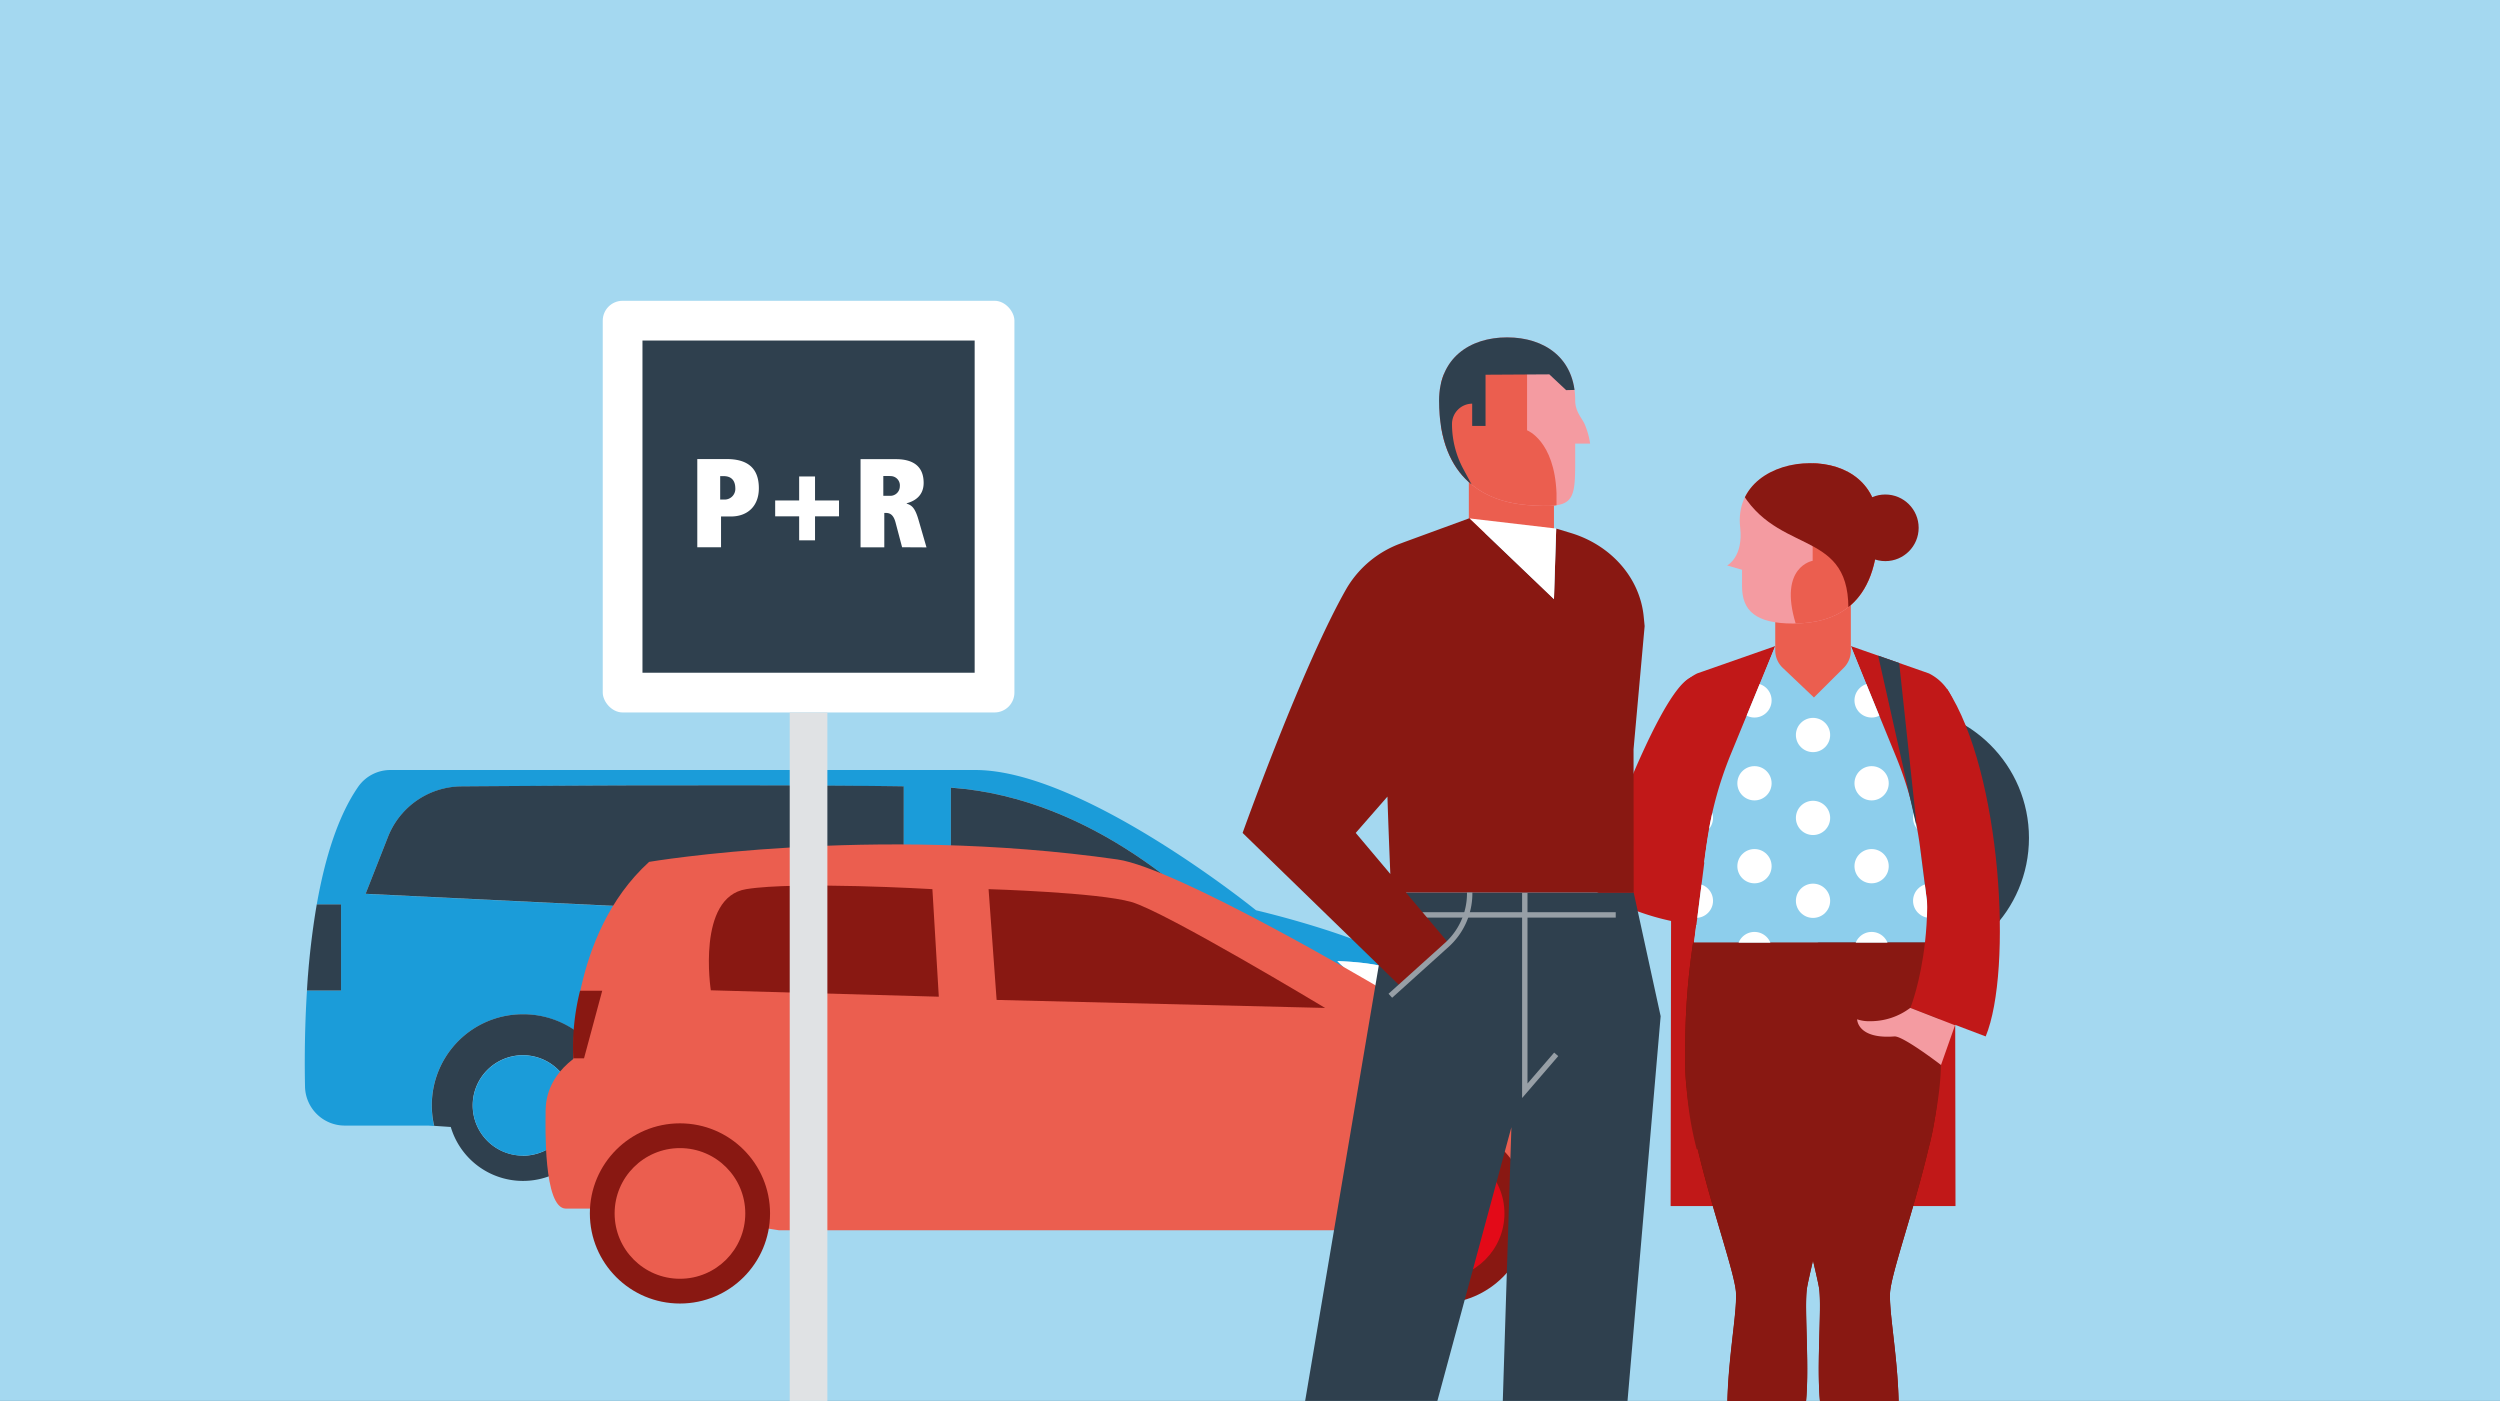 <?xml version="1.0" encoding="UTF-8"?>
<svg xmlns="http://www.w3.org/2000/svg" xmlns:xlink="http://www.w3.org/1999/xlink" id="Ebene_1" data-name="Ebene 1" viewBox="0 0 737 413">
  <rect x="0" y="0" width="737" height="413" fill="#333333" stroke="none"/>
  <defs>
    <style>.cls-1,.cls-11,.cls-18{fill:none;}.cls-2{fill:#f49ba1;}.cls-3{fill:#a4d8f0;}.cls-4{fill:#e30a18;}.cls-5{fill:#1b9cd9;}.cls-6{fill:#2f404e;}.cls-7{fill:#fff;}.cls-8{fill:#eb5e4f;}.cls-9{fill:#891812;}.cls-10{clip-path:url(#clip-path);}.cls-11{stroke:#e0e2e4;stroke-width:11.1px;}.cls-11,.cls-18{stroke-miterlimit:10;}.cls-12{fill:#c11818;}.cls-13{fill:#8dceec;}.cls-14{clip-path:url(#clip-path-2);}.cls-15{fill:#881002;}.cls-16{clip-path:url(#clip-path-3);}.cls-17{fill:#e20613;}.cls-18{stroke:#979fa6;stroke-width:1.59px;}.cls-19{clip-path:url(#clip-path-4);}</style>
    <clipPath id="clip-path">
      <polygon class="cls-1" points="737.98 -1.17 -1.02 -0.17 -1.02 414.45 737.98 413.45 737.98 -1.17"></polygon>
    </clipPath>
    <clipPath id="clip-path-2">
      <path class="cls-2" d="M533.61,136.54c-11.08,0-22,6.55-20.61,18.91,1,8.85-3.86,11.25-3.86,11.25l4.41,1.27v4.85c0,7.19,4,11,15.07,11,11.92,0,25.06-4.93,25.06-28.7C553.68,142.7,544.69,136.54,533.61,136.54Z"></path>
    </clipPath>
    <clipPath id="clip-path-3">
      <path class="cls-1" d="M558.88,222.89l-13.25-32.41H523.34l-13.16,32A107.87,107.87,0,0,0,503,249.81l-3.57,28.08h70.21l-3.59-28A107.58,107.58,0,0,0,558.88,222.89Z"></path>
    </clipPath>
    <clipPath id="clip-path-4">
      <path class="cls-2" d="M444.3,99.46c11.08,0,20.07,6.16,20.07,18.59,0,3.47,2.14,5.31,2.9,7.26a23.23,23.23,0,0,1,1.5,5.47h-4.4v5c0,12.41-.47,14.09-13.74,13.15-11.88-.84-26.39-7.07-26.39-30.84C424.24,105.62,433.22,99.46,444.3,99.46Z"></path>
    </clipPath>
  </defs>
  <polygon class="cls-3" points="737.98 -1.17 -1.02 -0.17 -1.02 414.45 737.98 413.45 737.98 -1.17"></polygon>
  <path class="cls-4" d="M422.28,294.23a45.23,45.23,0,0,1,2.56,7.06A45.23,45.23,0,0,0,422.28,294.23Z"></path>
  <path class="cls-5" d="M426.52,311.52c.06.83.12,1.68.16,2.54-2.63-6.1-7.4-13.69-15.88-18.48-10.92-6.16-16.54-12.25-16.54-12.25,19.13.67,25.33,5.7,28,10.89-.77-1.68-1.65-3.4-2.69-5.19-6.2-10.68-49.29-20.68-49.29-20.68S319.28,227,287.56,227H115.17a11.57,11.57,0,0,0-9.52,4.86c-6.11,8.79-9.92,21.43-12.27,34.78h7.16V292H90.49a233.4,233.4,0,0,1,2.89-25.33c-3.45,19.71-3.71,41-3.46,53.66a11.72,11.72,0,0,0,11.73,11.49h24.57l1.74.12a26.88,26.88,0,1,1,51.38,3.33c15.29,0,112.13.31,180.1.3h-5.08a26.88,26.88,0,1,1,50.18-.06l-5.07,0h0c9.36,0,16.81-.07,21.58-.13a5.84,5.84,0,0,0,5.78-5.86v-8.06C426.83,317.8,426.75,314.55,426.52,311.52ZM266.4,271.23l-72-3.5-11.2-.54-75.43-3.67,6.61-16.81A23.47,23.47,0,0,1,136,231.85c12.25-.09,30.41-.21,50.1-.28l11.25,0c24.59,0,50.24,0,69,.27Zm13.92.67V232.2c42.7,3.05,73.91,34.74,82.91,43.73Z"></path>
  <path class="cls-4" d="M426.27,308.9c.08.73.15,1.47.22,2.22C426.42,310.37,426.35,309.63,426.27,308.9Z"></path>
  <path class="cls-4" d="M424.88,301.43a50.76,50.76,0,0,1,1.36,7.21A51.93,51.93,0,0,0,424.88,301.43Z"></path>
  <path class="cls-6" d="M100.54,292V266.62H93.38A233.4,233.4,0,0,0,90.49,292Z"></path>
  <path class="cls-7" d="M394.26,283.33s5.62,6.09,16.54,12.25c8.48,4.79,13.25,12.38,15.88,18.48,0-.86-.1-1.71-.16-2.54l0-.4c-.07-.75-.14-1.49-.22-2.22l0-.26a50.76,50.76,0,0,0-1.36-7.21l0-.14a45.23,45.23,0,0,0-2.56-7.06h0C419.59,289,413.39,284,394.26,283.33Z"></path>
  <path class="cls-6" d="M280.32,232.2v39.7l82.91,4C354.23,266.94,323,235.25,280.32,232.2Z"></path>
  <path class="cls-6" d="M197.39,231.54l-11.25,0c-19.69.07-37.85.19-50.1.28a23.47,23.47,0,0,0-21.65,14.86l-6.61,16.81,75.43,3.67,11.2.54,72,3.5V231.81C247.63,231.53,222,231.49,197.39,231.54Z"></path>
  <path class="cls-6" d="M154.15,299A26.82,26.82,0,0,0,128,331.9l4.89.33a22.2,22.2,0,0,0,41.54,2.8l2.86.2h2.09A26.82,26.82,0,0,0,154.15,299Zm0,41.67a14.8,14.8,0,1,1,14.79-14.79A14.8,14.8,0,0,1,154.15,340.71Z"></path>
  <circle class="cls-5" cx="154.15" cy="325.92" r="14.79" transform="translate(-178.41 186.66) rotate(-41.97)"></circle>
  <path class="cls-6" d="M379.44,299a26.83,26.83,0,0,0-25.08,36.49h5.08a22.17,22.17,0,0,0,40,0h0l5.07,0A26.82,26.82,0,0,0,379.44,299Zm0,41.67a14.8,14.8,0,1,1,14.8-14.79A14.79,14.79,0,0,1,379.44,340.71Z"></path>
  <circle class="cls-5" cx="379.44" cy="325.92" r="14.79" transform="translate(-120.63 337.31) rotate(-41.97)"></circle>
  <path class="cls-8" d="M458.26,362.69H229.67L189.2,356.3H166.84c-6.74,0-6-25.2-6-27.68s-.36-9.83,8.16-16.45c0,0-1.42-36.44,22.36-58.09,0,0,65.42-11.09,138.08-.71,17.39,2.48,76.31,37.27,76.31,37.27s42.6,8.94,49,15.29,17,18.07,14.91,40.79C469.62,346.72,467.13,362.69,458.26,362.69Z"></path>
  <path class="cls-9" d="M390.64,297.14l-96.84-2.36-2.37-32.66s32.18.95,42.12,3.79S390.64,297.14,390.64,297.14Z"></path>
  <path class="cls-9" d="M274.87,262.12l1.89,31.71-67.21-1.89s-4.26-27.45,10.42-29.82S274.87,262.12,274.87,262.12Z"></path>
  <circle class="cls-9" cx="424.25" cy="357.72" r="26.56"></circle>
  <circle class="cls-4" cx="424.25" cy="357.72" r="19.26"></circle>
  <path class="cls-9" d="M457.85,322.23c-9,0-24-16.3-24-16.3h20.83a53.14,53.14,0,0,1,10.08,13.18A8.53,8.53,0,0,1,457.85,322.23Z"></path>
  <path class="cls-9" d="M172.17,312H169a68.7,68.7,0,0,1,2-19.94h6.54Z"></path>
  <circle class="cls-9" cx="200.45" cy="357.72" r="26.56"></circle>
  <circle class="cls-8" cx="200.45" cy="357.72" r="19.26"></circle>
  <g class="cls-10">
    <rect class="cls-7" x="177.69" y="88.67" width="121.36" height="121.36" rx="5.86"></rect>
    <rect class="cls-6" x="189.4" y="100.39" width="97.93" height="97.93"></rect>
    <path class="cls-7" d="M215.47,152.26h-2.91v9.07h-7v-26h8.63c5.39,0,9.52,2,9.52,8.59C223.72,149.21,220.38,152.26,215.47,152.26Zm-2.16-11.9h-1v6.91h1.22a3.15,3.15,0,0,0,3.24-3.38C216.73,141.47,215.43,140.36,213.31,140.36Z"></path>
    <path class="cls-7" d="M240.27,152.22v7.07h-4.68v-7.07h-7.07v-4.69h7.07v-7.06h4.68v7.06h7.07v4.69Z"></path>
    <path class="cls-7" d="M265.94,161.33,264,154c-.67-2.49-1.83-2.79-2.94-2.79h-.37v10.15h-7v-26h10.38c5.24,0,8.22,2.2,8.22,7,0,3.84-2.71,5.4-5,6v.11c1.48.48,2.45,1.19,3.49,4.79l2.35,8.11Zm-3.61-21H260.4v5.84h2a2.81,2.81,0,0,0,2.87-2.79A2.74,2.74,0,0,0,262.33,140.36Z"></path>
    <line class="cls-11" x1="238.36" y1="210.03" x2="238.36" y2="571.82"></line>
    <circle class="cls-6" cx="559.4" cy="247.03" r="38.74"></circle>
    <path class="cls-12" d="M509.87,253.83l1.8,19.18a72.86,72.86,0,0,1-43.09-11.4s19.47-57,29.77-61.85,1,1.31,1,1.31l2.05,22-4.64,29.76A21.8,21.8,0,0,0,509.87,253.83Z"></path>
    <path class="cls-12" d="M576.48,355.55l-.17-109.91.17-36.12a14.36,14.36,0,0,0-7.84-11l-23-8.05L557.11,219a128.84,128.84,0,0,1,9.41,34.56l3.07,24.3-32,33.13-40.78,4.21-2.28,40.32Z"></path>
    <path class="cls-12" d="M492.5,355.55l.17-109.91-.17-36.12a14.36,14.36,0,0,1,7.84-11l23-8.05L511.86,219a129.19,129.19,0,0,0-9.4,34.56l-3.08,24.3,32,33.13,43.29,4.21-.23,40.32Z"></path>
    <path class="cls-13" d="M558.88,222.89l-13.25-32.41H523.34l-13.16,32A107.87,107.87,0,0,0,503,249.81l-3.57,28.08h70.21l-3.59-28A107.58,107.58,0,0,0,558.88,222.89Z"></path>
    <path class="cls-8" d="M543.52,196.89l-8.77,8.73-9.17-8.71a7.14,7.14,0,0,1-2.24-5.19V181l22.29-5.24v16.06A7.15,7.15,0,0,1,543.52,196.89Z"></path>
    <path class="cls-2" d="M533.61,136.54c-11.08,0-22,6.55-20.61,18.91,1,8.85-3.86,11.25-3.86,11.25l4.41,1.27v4.85c0,7.19,4,11,15.07,11,11.92,0,25.06-4.93,25.06-28.7C553.68,142.7,544.69,136.54,533.61,136.54Z"></path>
    <g class="cls-14">
      <path class="cls-8" d="M534.37,128.62v36.7s-10.12,1.7-5,18.51v7.92h34V133.32Z"></path>
      <path class="cls-9" d="M511.8,142c10.31,22.32,33.1,12.95,33.1,37.26h0l6.36,2.88,9.3-2-2.28-43.65-50.16-1.74Z"></path>
    </g>
    <path class="cls-15" d="M496.81,311.72a210.3,210.3,0,0,1,2.31-33.83h70.42a209.36,209.36,0,0,1,2.33,32.17s-.17,12.78-1.55,20.09a82.66,82.66,0,0,1-1.84,8.62h0c-4.38,18.5-11.11,37-11.31,42.57-.31,8.72,4.83,30.19,1.4,49.54s-11.8,31.47-9,36.47,1.9,14.24,1.9,14.24l-14,2.11s-2.19-9.26.55-16.35c6.58-17,.33-41-1.23-51.93s.39-29.72-.54-35.71c-.19-1.19-.85-4.15-1.79-8.11-.93,4-1.59,6.92-1.77,8.11-.94,6,1,24.81-.55,35.71s-7.81,34.92-1.23,51.93c2.74,7.09-.36,16.66-.36,16.66l-13.83-2.5s-.16-9.17,2.65-14.16-5.55-17.13-9-36.47,1.71-40.82,1.4-49.54c-.2-5.59-6.93-24.07-11.31-42.57,0,0-2.78-11.78-3.26-17.93A67.58,67.58,0,0,1,496.81,311.72Z"></path>
    <path class="cls-1" d="M532.71,379.71c.18-1.19.84-4.15,1.77-8.11.94,4,1.6,6.92,1.79,8.11.93,6-1,24.81.54,35.71.87,6.08,3.19,16.24,3.94,27H528.22c.75-10.75,3.07-20.91,3.94-27C533.72,404.52,531.77,385.7,532.71,379.71Z"></path>
    <path class="cls-9" d="M536.81,415.42c-1.56-10.9.39-29.72-.54-35.71-.19-1.19-.85-4.15-1.79-8.11-.93,4-1.59,6.92-1.77,8.11-.94,6,1,24.81-.55,35.71-.87,6.08-3.19,16.24-3.94,27H513.17a104,104,0,0,1-2.76-11.53c-3.43-19.35,1.71-40.82,1.4-49.54-.2-5.59-6.93-24.07-11.31-42.57h-.31a96.86,96.86,0,0,1-2.95-17.93,67.58,67.58,0,0,1-.43-9.12,210.3,210.3,0,0,1,2.31-33.83h70.42a209.36,209.36,0,0,1,2.33,32.17l.21-.06c.4,5.84-.38,12.84-1.76,20.15a82.66,82.66,0,0,1-1.84,8.62h0c-4.38,18.5-11.11,37-11.31,42.57-.31,8.72,4.83,30.19,1.4,49.54a104,104,0,0,1-2.76,11.53h-15C540,431.66,537.68,421.5,536.81,415.42Z"></path>
    <circle class="cls-9" cx="555.8" cy="155.6" r="9.82"></circle>
    <g class="cls-16">
      <circle class="cls-7" cx="534.48" cy="216.68" r="5.05"></circle>
      <circle class="cls-7" cx="534.48" cy="241.12" r="5.05"></circle>
      <circle class="cls-7" cx="534.48" cy="265.55" r="5.05"></circle>
      <circle class="cls-17" cx="569.02" cy="216.68" r="5.05"></circle>
      <circle class="cls-7" cx="569.02" cy="241.12" r="5.05"></circle>
      <circle class="cls-7" cx="569.02" cy="265.55" r="5.05"></circle>
      <circle class="cls-17" cx="499.95" cy="216.68" r="5.05"></circle>
      <circle class="cls-7" cx="499.95" cy="241.12" r="5.05"></circle>
      <circle class="cls-7" cx="499.95" cy="265.55" r="5.05"></circle>
      <circle class="cls-7" cx="551.75" cy="255.35" r="5.05"></circle>
      <circle class="cls-7" cx="551.75" cy="230.91" r="5.05"></circle>
      <circle class="cls-7" cx="551.75" cy="206.48" r="5.05"></circle>
      <circle class="cls-7" cx="551.75" cy="279.78" r="5.05"></circle>
      <circle class="cls-7" cx="517.22" cy="255.35" r="5.05"></circle>
      <circle class="cls-7" cx="517.22" cy="230.91" r="5.05"></circle>
      <circle class="cls-7" cx="517.22" cy="206.48" r="5.05"></circle>
      <circle class="cls-7" cx="517.22" cy="279.78" r="5.05"></circle>
    </g>
    <path class="cls-12" d="M574,203.1c16.08,24.53,19.38,83.07,11.38,102.44l-22.2-8.42s12-29.48-1.25-68.65C553.5,203.7,574,203.1,574,203.1Z"></path>
    <path class="cls-2" d="M563.15,297.12h0a19.45,19.45,0,0,1-11.92,3.93,10.59,10.59,0,0,1-3.75-.56s0,5.89,11,5.05c2.52-.19,13.73,8.42,13.73,8.42l4.13-11.71Z"></path>
    <polygon class="cls-6" points="565.13 244.3 553.68 193.29 559.88 195.46 565.13 244.3"></polygon>
    <polygon class="cls-6" points="410.1 263.11 374.1 476.01 404.77 483.13 445.56 332.3 440.94 479.27 474.3 476.74 489.56 299.58 481.61 263.11 410.1 263.11"></polygon>
    <polyline class="cls-18" points="449.51 263.11 449.51 321.56 458.77 310.82"></polyline>
    <line class="cls-18" x1="409.87" y1="269.72" x2="476.32" y2="269.72"></line>
    <rect class="cls-8" x="433.02" y="137.14" width="25.1" height="20.06" transform="translate(891.13 294.34) rotate(-180)"></rect>
    <path class="cls-2" d="M444.3,99.46c11.08,0,20.07,6.16,20.07,18.59,0,3.47,2.14,5.31,2.9,7.26a23.23,23.23,0,0,1,1.5,5.47h-4.4v5c0,12.41-.47,14.09-13.74,13.15-11.88-.84-26.39-7.07-26.39-30.84C424.24,105.62,433.22,99.46,444.3,99.46Z"></path>
    <g class="cls-19">
      <path class="cls-8" d="M450.18,105.77v21.09s8.07,3,8.68,18.52v7.91h-34V110.47Z"></path>
      <path class="cls-6" d="M456.74,110.36l-18.8.11v15.09H434V119h0a6,6,0,0,0-5.95,6h0a28,28,0,0,0,3.31,13.21l2.64,4.92H417.35l2.29-43.65,50.15-1.74,1.27,17.06-9.36.21Z"></path>
    </g>
    <path class="cls-1" d="M399.67,245.54l10.2,12.11c-.25-6-.64-15.75-.85-22.81Z"></path>
    <path class="cls-9" d="M481.57,220.89l3.27-36.32-.29-2.93c-1.15-11.32-9.64-21-21.65-24.57l-4.13-1.25-.66,20.8-24.87-23.79-.22,0-19.1,7-.92.35a30.75,30.75,0,0,0-16,13.24c-13.08,22.83-30.68,72.13-30.68,72.13l46.48,45.18,14.74-12.09-13.07-15.52h67.14Zm-81.9,24.65,9.35-10.7c.21,7.06.6,16.81.85,22.81Z"></path>
    <polygon class="cls-7" points="458.77 155.82 433.24 152.83 458.11 176.62 458.77 155.82"></polygon>
    <path class="cls-18" d="M409.87,293.55l16.39-14.77a20.43,20.43,0,0,0,7-15.16v-.51"></path>
  </g>
</svg>

